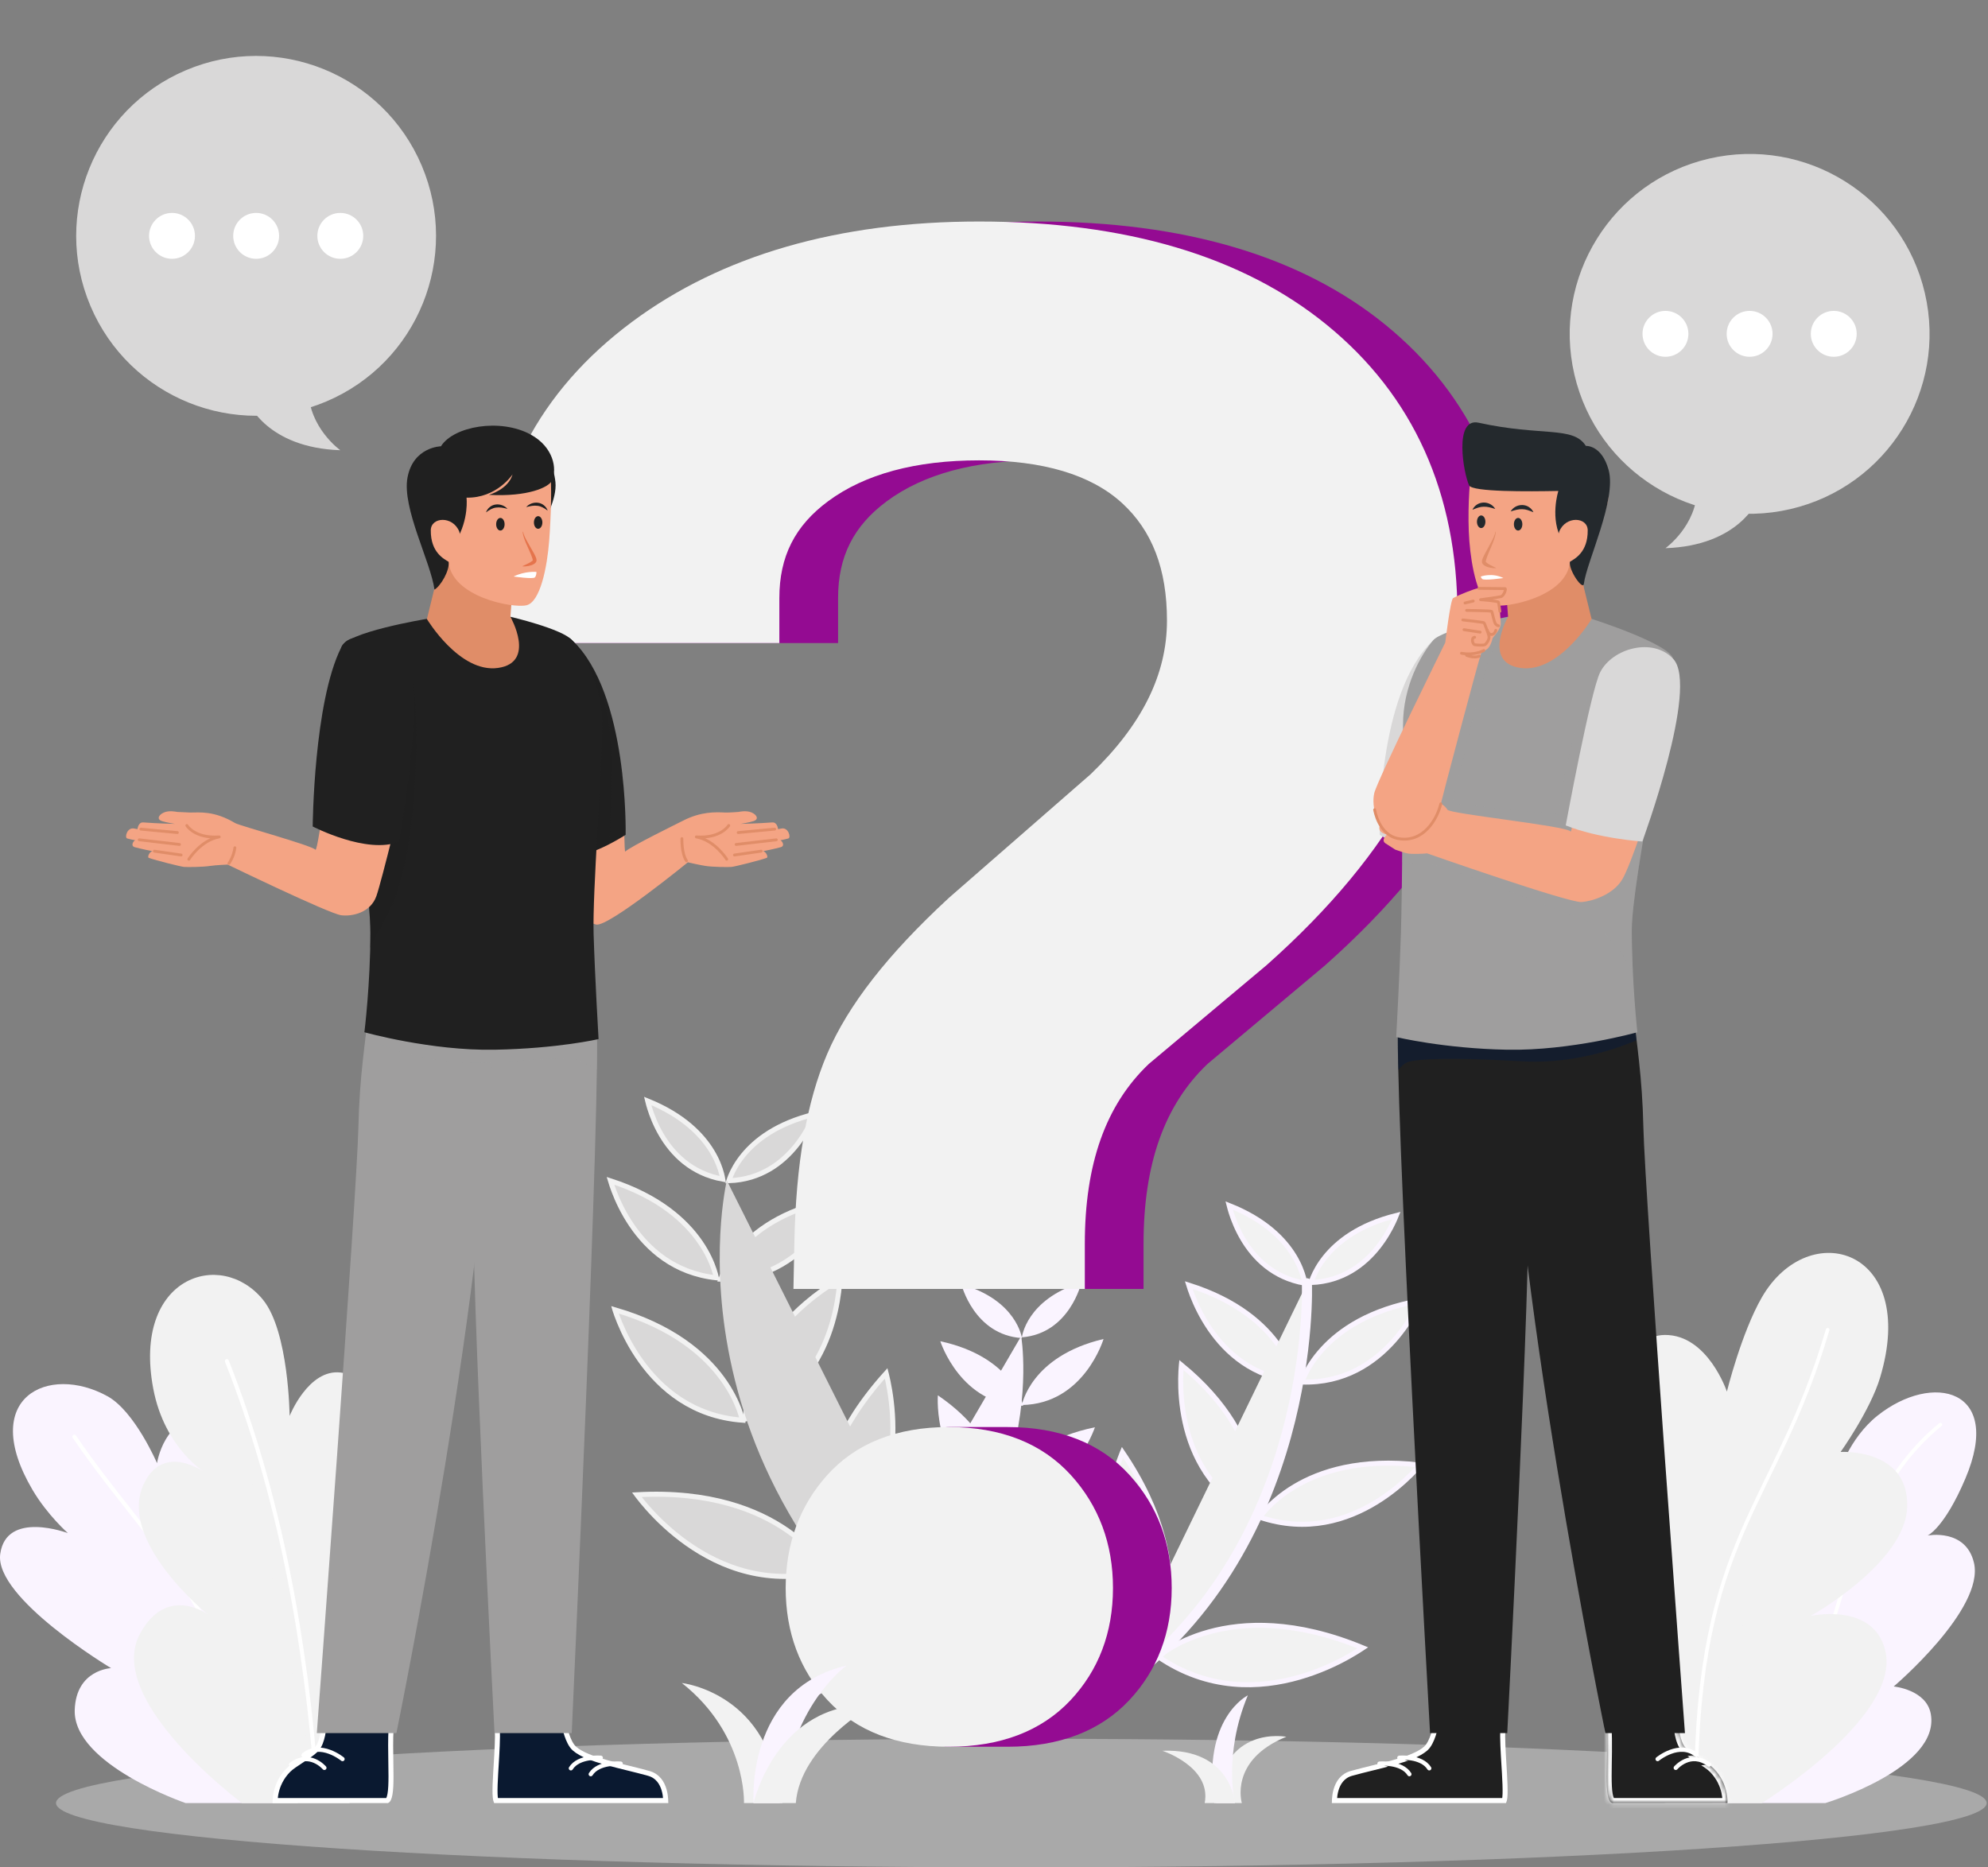 <svg width="396" height="372" viewBox="0 0 396 372" fill="none" xmlns="http://www.w3.org/2000/svg">
    <rect x="0" y="0" width="396" height="372" fill="#808080" stroke="none"/>
    <path opacity="0.36"
        d="M203.446 372C309.642 372 395.731 366.263 395.731 359.186C395.731 352.109 309.642 346.373 203.446 346.373C97.25 346.373 11.161 352.109 11.161 359.186C11.161 366.263 97.25 372 203.446 372Z"
        fill="#F2F2F2" />
    <path
        d="M129.402 220.742C129.229 220.18 129.101 219.697 129.01 219.321C136.187 222.212 139.933 226.202 141.893 229.483C142.913 231.191 143.453 232.717 143.739 233.809C143.854 234.251 143.928 234.622 143.975 234.905C137.667 233.761 133.906 229.785 131.699 226.003C130.558 224.047 129.837 222.15 129.402 220.742Z"
        fill="#D9D8D8" stroke="#F2F2F2" />
    <path
        d="M122.315 237.319C121.988 236.46 121.755 235.742 121.602 235.229C131.339 238.377 136.623 243.299 139.48 247.448C140.953 249.587 141.787 251.529 142.252 252.93C142.478 253.61 142.617 254.162 142.699 254.548C134.261 253.648 128.964 248.74 125.747 243.968C124.097 241.519 123 239.113 122.315 237.319Z"
        fill="#D9D8D8" stroke="#F2F2F2" />
    <path
        d="M122.505 260.994C122.497 260.969 122.489 260.946 122.482 260.922C134.022 264.265 140.384 269.856 143.87 274.625C145.659 277.072 146.696 279.311 147.285 280.932C147.579 281.742 147.762 282.398 147.87 282.848C147.876 282.872 147.881 282.894 147.886 282.917C137.945 282.177 131.57 276.601 127.648 271.121C125.644 268.321 124.286 265.552 123.43 263.483C123.002 262.449 122.7 261.591 122.505 260.994Z"
        fill="#D9D8D8" stroke="#F2F2F2" />
    <path
        d="M127.022 297.994C126.962 297.915 126.905 297.84 126.853 297.769C141.422 296.959 150.945 300.82 156.838 304.893C159.849 306.974 161.92 309.115 163.236 310.732C163.894 311.54 164.363 312.216 164.666 312.688C164.709 312.755 164.749 312.818 164.785 312.877C153.094 316.043 143.563 312.201 136.896 307.493C133.502 305.097 130.858 302.482 129.063 300.464C128.165 299.456 127.481 298.598 127.022 297.994Z"
        fill="#D9D8D8" stroke="#F2F2F2" />
    <path
        d="M158.629 228.186C155.895 231.606 151.596 234.993 145.188 235.207C145.276 234.934 145.403 234.577 145.581 234.156C146.023 233.117 146.779 231.687 148.037 230.145C150.453 227.184 154.74 223.782 162.262 221.966C162.117 222.325 161.92 222.784 161.667 223.314C161.032 224.645 160.043 226.417 158.629 228.186Z"
        fill="#D9D8D8" stroke="#F2F2F2" />
    <path
        d="M161.903 246.824C158.026 251.078 152.071 255.163 143.591 254.825C143.729 254.456 143.947 253.929 144.269 253.29C144.933 251.971 146.04 250.171 147.809 248.269C151.24 244.58 157.184 240.479 167.275 238.783C167.049 239.268 166.715 239.944 166.266 240.746C165.327 242.422 163.892 244.642 161.903 246.824Z"
        fill="#D9D8D8" stroke="#F2F2F2" />
    <path
        d="M164.99 265.94C162.648 272.259 157.964 279.316 148.567 282.645C148.567 282.622 148.566 282.599 148.565 282.575C148.551 282.112 148.555 281.431 148.625 280.572C148.767 278.853 149.179 276.42 150.261 273.588C152.369 268.07 157.036 261.002 167.291 254.741C167.289 254.766 167.288 254.791 167.287 254.816C167.256 255.444 167.191 256.351 167.05 257.461C166.768 259.683 166.186 262.711 164.99 265.94Z"
        fill="#D9D8D8" stroke="#F2F2F2" />
    <path
        d="M164.442 312.585C164.419 312.52 164.395 312.449 164.37 312.373C164.193 311.841 163.961 311.051 163.746 310.032C163.315 307.993 162.95 305.036 163.222 301.386C163.756 294.243 166.734 284.408 176.518 273.581C176.54 273.666 176.563 273.758 176.586 273.855C176.768 274.591 177.005 275.662 177.226 276.994C177.668 279.658 178.042 283.359 177.774 287.504C177.248 295.648 174.25 305.477 164.442 312.585Z"
        fill="#D9D8D8" stroke="#F2F2F2" />
    <path d="M144.781 235.167C144.781 235.167 129.436 299.075 199.677 344.735L144.781 235.167Z" fill="#D9D8D8" />
    <path
        d="M274.55 248.379C271.841 251.819 267.566 255.237 261.16 255.497C261.246 255.223 261.37 254.866 261.546 254.443C261.979 253.401 262.726 251.966 263.973 250.415C266.367 247.436 270.629 244.004 278.138 242.133C277.996 242.494 277.803 242.954 277.553 243.486C276.928 244.821 275.951 246.6 274.55 248.379Z"
        fill="#F2F2F2" stroke="#FAF4FF" />
    <path
        d="M277.563 267.179C273.717 271.46 267.791 275.588 259.309 275.311C259.444 274.941 259.658 274.413 259.976 273.771C260.63 272.447 261.725 270.639 263.48 268.725C266.884 265.011 272.798 260.867 282.877 259.098C282.655 259.585 282.325 260.264 281.882 261.069C280.956 262.752 279.536 264.983 277.563 267.179Z"
        fill="#F2F2F2" stroke="#FAF4FF" />
    <path
        d="M274.151 299.243C268.405 302.764 260.362 305.418 250.917 302.23C250.93 302.211 250.944 302.192 250.958 302.173C251.233 301.801 251.657 301.268 252.243 300.636C253.417 299.372 255.244 297.713 257.844 296.155C262.911 293.12 270.948 290.446 282.879 291.86C282.863 291.878 282.847 291.897 282.83 291.917C282.418 292.391 281.806 293.064 281.009 293.849C279.415 295.422 277.087 297.444 274.151 299.243Z"
        fill="#F2F2F2" stroke="#FAF4FF" />
    <path
        d="M230.677 330C230.731 329.956 230.79 329.91 230.853 329.861C231.294 329.516 231.96 329.032 232.848 328.486C234.624 327.395 237.286 326.058 240.815 325.088C247.722 323.189 257.985 322.689 271.471 328.264C271.398 328.313 271.32 328.366 271.236 328.421C270.604 328.839 269.675 329.423 268.495 330.078C266.134 331.39 262.774 332.986 258.78 334.127C250.933 336.369 240.668 336.849 230.677 330Z"
        fill="#F2F2F2" stroke="#FAF4FF" />
    <path
        d="M245.243 241.568C245.066 241.008 244.935 240.526 244.841 240.15C252.039 242.99 255.814 246.952 257.796 250.219C258.829 251.92 259.38 253.442 259.674 254.532C259.792 254.973 259.869 255.344 259.917 255.627C253.601 254.528 249.812 250.578 247.578 246.813C246.423 244.865 245.688 242.973 245.243 241.568Z"
        fill="#F2F2F2" stroke="#FAF4FF" />
    <path
        d="M237.52 258.09C237.186 257.233 236.949 256.517 236.792 256.006C246.552 259.083 251.87 263.967 254.757 268.095C256.246 270.224 257.094 272.16 257.569 273.557C257.799 274.236 257.942 274.787 258.027 275.172C249.582 274.333 244.25 269.463 240.999 264.714C239.331 262.278 238.217 259.88 237.52 258.09Z"
        fill="#F2F2F2" stroke="#FAF4FF" />
    <path
        d="M235.317 271.99C235.319 271.964 235.322 271.939 235.324 271.915C244.614 279.535 248.258 287.181 249.582 292.937C250.261 295.892 250.332 298.358 250.235 300.08C250.186 300.941 250.095 301.616 250.017 302.072C250.013 302.096 250.009 302.119 250.005 302.141C241.16 297.544 237.498 289.906 236.053 283.324C235.315 279.961 235.158 276.881 235.186 274.642C235.2 273.523 235.261 272.615 235.317 271.99Z"
        fill="#F2F2F2" stroke="#FAF4FF" />
    <path
        d="M223.579 289.295C231.769 301.372 233.358 311.524 232.897 318.673C232.662 322.325 231.891 325.203 231.182 327.163C230.828 328.143 230.489 328.893 230.24 329.396C230.205 329.467 230.171 329.534 230.14 329.595C221.41 321.199 219.801 311.049 220.407 302.911C220.716 298.768 221.599 295.155 222.405 292.577C222.808 291.288 223.191 290.26 223.473 289.556C223.51 289.463 223.545 289.376 223.579 289.295Z"
        fill="#F2F2F2" stroke="#FAF4FF" />
    <path d="M260.327 255.644C260.327 255.644 262.575 309.336 220.534 337.627L260.327 255.644Z" fill="#F2F2F2" />
    <path d="M260.327 255.644C260.327 255.644 262.575 309.336 220.534 337.627" stroke="#FAF4FF" stroke-width="2.011"
        stroke-miterlimit="10" stroke-linecap="round" />
    <path
        d="M59.263 359.188C64.006 348.903 72.451 318.73 59.44 312.419C51.281 308.462 48.885 315.239 48.885 315.239C48.885 315.239 54.781 282.231 40.804 282.16C32.654 282.119 31.28 291.475 31.28 291.475C31.28 291.475 26.852 281.154 21.429 278.154C9.647 271.635 -4.379 278.375 6.491 296.815C9.438 301.815 13.529 305.414 13.529 305.414C13.529 305.414 1.246 300.787 0.045 309.572C-1.156 318.357 22.127 332.309 22.127 332.309C22.127 332.309 15.158 332.574 14.885 340.623C14.515 351.5 36.967 359.187 36.967 359.187H59.263V359.188Z"
        fill="#FAF4FF" />
    <path d="M14.807 286.194C30.079 308.585 42.625 315.239 52.838 356.937" stroke="white" stroke-width="0.794"
        stroke-miterlimit="10" stroke-linecap="round" />
    <path
        d="M69.622 359.188C69.12 343.899 91.687 312.135 78.018 304.433C69.446 299.603 67.027 308.334 67.027 308.334C67.027 308.334 86.335 275.614 67.862 273.421C61.423 272.657 57.69 282.066 57.69 282.066C57.69 282.066 57.534 265.22 52.378 258.909C43.966 248.615 26.362 254.368 30.514 276.562C32.791 288.734 41.154 293.552 41.154 293.552C41.154 293.552 32.696 287.097 28.661 295.573C23.255 306.93 41.379 321.602 41.379 321.602C41.379 321.602 33.269 315.594 27.91 325.42C20.669 338.697 48.203 359.189 48.203 359.189H69.622V359.188Z"
        fill="#F2F2F2" />
    <path d="M45.189 271.13C55.526 297.379 60.914 326.18 63.146 356.607L45.189 271.13Z" fill="#F2F2F2" />
    <path d="M45.189 271.13C55.526 297.379 60.914 326.18 63.146 356.607" stroke="white" stroke-width="0.794"
        stroke-miterlimit="10" stroke-linecap="round" />
    <path
        d="M341.116 359.188C344.476 346.774 328.286 322.315 340.862 316.061C348.748 312.139 352.986 316.15 352.986 316.15C352.986 316.15 343.701 291.498 359.11 289.718C364.48 289.097 366.108 293.883 366.108 293.883C366.108 293.883 368.241 286.582 374 282C384.917 273.316 399.142 276.535 391.487 294.557C387.29 304.44 383.975 305.889 383.975 305.889C383.975 305.889 391.562 304.419 393.199 311.302C395.391 320.524 377.219 335.959 377.219 335.959C377.219 335.959 383.75 336.574 384.61 341.459C386.512 352.26 363.609 359.187 363.609 359.187H341.116V359.188Z"
        fill="#FAF4FF" />
    <path d="M386.511 283.804C365.602 300.78 364.828 335.331 354.236 355.282" stroke="white" stroke-width="0.725"
        stroke-miterlimit="10" stroke-linecap="round" />
    <path
        d="M331.665 359.188C324.095 346.737 307.627 310.206 319.698 302.566C327.268 297.775 331.49 305.98 331.49 305.98C331.49 305.98 316.986 266.018 331.642 265.934C340.188 265.884 343.987 277.211 343.987 277.211C343.987 277.211 346.888 265.489 350.952 258.444C360.306 242.229 382.242 248.705 374.5 274.441C372.538 280.963 366.642 289.239 366.642 289.239C366.642 289.239 380.266 288.421 379.903 300.209C379.561 311.391 360.681 321.908 360.681 321.908C360.681 321.908 373.233 319.111 375.549 328.856C378.677 342.025 350.951 359.19 350.951 359.19H331.665V359.188Z"
        fill="#F2F2F2" />
    <path d="M364.061 264.909C353.514 300.649 338.062 305.98 337.843 356.463L364.061 264.909Z" fill="#F2F2F2" />
    <path d="M364.061 264.909C353.514 300.649 338.062 305.98 337.843 356.463" stroke="white" stroke-width="0.725"
        stroke-miterlimit="10" stroke-linecap="round" />
    <path
        d="M203.555 266.41C203.555 266.41 204.41 258.839 215.413 255.48C215.413 255.48 213.096 265.629 203.555 266.41Z"
        fill="#FAF4FF" />
    <path
        d="M203.552 279.894C203.552 279.894 205.293 270.164 219.821 266.741C219.821 266.741 215.967 279.685 203.552 279.894Z"
        fill="#FAF4FF" />
    <path
        d="M198.75 299.092C198.75 299.092 201.094 287.83 218.104 284.323C218.104 284.323 213.2 299.255 198.75 299.092Z"
        fill="#FAF4FF" />
    <path
        d="M185.776 318.714C185.776 318.714 192.895 306.84 213.619 309.581C213.619 309.581 202.137 324.615 185.776 318.714Z"
        fill="#FAF4FF" />
    <path
        d="M203.561 266.555C203.561 266.555 202.567 259 191.503 255.846C191.503 255.846 194.008 265.951 203.561 266.555Z"
        fill="#FAF4FF" />
    <path
        d="M203.815 280.036C203.815 280.036 201.893 270.341 187.305 267.188C187.305 267.188 191.398 280.059 203.815 280.036Z"
        fill="#FAF4FF" />
    <path
        d="M199.024 299.021C199.024 299.021 201.179 287.722 186.816 277.958C186.816 277.958 185.617 293.629 199.024 299.021Z"
        fill="#FAF4FF" />
    <path
        d="M186.686 318.898C186.686 318.898 193.065 306.611 179.867 290.4C179.867 290.4 173.083 308.058 186.686 318.898Z"
        fill="#FAF4FF" />
    <path d="M203.414 266.167C203.414 266.167 211.133 310.627 161.008 338.84L203.414 266.167Z" fill="#FAF4FF" />
    <path
        d="M200.692 347.967C190.36 347.967 190.863 347.967 188.994 347.967C180.862 347.967 168.201 325.178 168.201 316.344C168.201 307.568 180.813 284.28 188.994 284.28C193.009 284.28 190.297 284.28 200.692 284.28C211.053 284.28 219.239 287.504 225.023 293.86C230.582 299.979 233.398 307.542 233.398 316.344C233.398 325.204 230.547 332.73 224.925 338.713C219.142 344.856 210.991 347.967 200.692 347.967ZM169.749 256.768L169.929 247.619C170.24 231.828 172.381 219.5 176.476 209.931C180.61 200.268 188.517 190.125 200.648 178.923L200.837 178.753L228.941 154.237C239.177 144.398 244.153 134.381 244.153 123.622C244.153 113.388 241.224 105.73 235.198 100.21C229.031 94.568 219.453 91.706 206.734 91.706C194.088 91.706 183.976 94.439 176.678 99.829C170.034 104.734 166.94 110.868 166.94 119.136V128.108H108.949L109.081 119.006C109.409 96.405 119.012 77.932 137.622 64.1C155.452 50.848 178.705 44.128 206.734 44.128C235.908 44.128 259.194 51.043 275.943 64.68C293.243 78.771 302.014 98.225 302.014 122.504C302.014 146.386 289.24 169.843 264.046 192.221L263.853 192.388L240.538 211.942C231.958 220.104 227.788 231.835 227.788 247.796V256.768H169.749Z"
        fill="#940B92" />
    <path
        d="M188.994 347.967C178.662 347.967 170.529 344.836 164.819 338.659C159.301 332.686 156.503 325.178 156.503 316.344C156.503 307.568 159.266 300.024 164.716 293.921C170.431 287.523 178.599 284.279 188.994 284.279C199.355 284.279 207.54 287.503 213.324 293.859C218.883 299.978 221.7 307.541 221.7 316.343C221.7 325.203 218.848 332.729 213.227 338.712C207.444 344.856 199.293 347.967 188.994 347.967ZM158.051 256.768L158.231 247.619C158.543 231.828 160.684 219.5 164.778 209.931C168.913 200.268 176.82 190.125 188.95 178.923L189.139 178.753L217.243 154.237C227.479 144.398 232.455 134.381 232.455 123.622C232.455 113.388 229.526 105.73 223.5 100.21C217.333 94.568 207.755 91.706 195.036 91.706C182.39 91.706 172.278 94.439 164.981 99.829C158.336 104.734 155.243 110.868 155.243 119.136V128.108H97.251L97.383 119.006C97.711 96.405 107.314 77.932 125.925 64.1C143.755 50.848 167.007 44.128 195.037 44.128C224.211 44.128 247.497 51.043 264.246 64.68C281.546 78.771 290.317 98.225 290.317 122.504C290.317 146.386 277.543 169.843 252.349 192.221L252.156 192.388L228.841 211.942C220.261 220.104 216.091 231.835 216.091 247.796V256.768H158.051Z"
        fill="#F2F2F2" />
    <path
        d="M98.834 351.639C98.992 349.068 99.161 346.318 99.071 344.335H112.544C112.552 344.371 112.561 344.409 112.571 344.449C112.648 344.761 112.765 345.19 112.921 345.655C113.077 346.119 113.276 346.628 113.52 347.096C113.761 347.559 114.062 348.013 114.435 348.34C115.116 348.939 116.055 349.443 117.134 349.888C118.218 350.335 119.474 350.733 120.809 351.108C122.145 351.482 123.574 351.836 125.002 352.189L125.023 352.194C126.447 352.546 127.872 352.898 129.222 353.275C131.034 353.78 131.883 355.189 132.282 356.558C132.481 357.241 132.562 357.894 132.592 358.38C132.599 358.493 132.603 358.596 132.606 358.688H98.778C98.765 358.651 98.749 358.6 98.733 358.534C98.67 358.266 98.63 357.861 98.613 357.327C98.581 356.266 98.646 354.814 98.739 353.201C98.769 352.693 98.801 352.17 98.834 351.639Z"
        fill="#0A1930" stroke="white" />
    <path d="M123.631 351.333C123.631 351.333 119.245 350.936 117.673 353.432" stroke="white" stroke-width="0.848"
        stroke-miterlimit="10" stroke-linecap="round" stroke-linejoin="round" />
    <path d="M119.673 350.162C119.673 350.162 115.287 349.765 113.715 352.262" stroke="white" stroke-width="0.848"
        stroke-miterlimit="10" stroke-linecap="round" stroke-linejoin="round" />
    <path
        d="M57.407 352.653L57.407 352.653C57.987 352.061 58.984 351.408 60.069 350.701L60.091 350.686C61.133 350.006 62.251 349.277 62.964 348.561C63.335 348.189 63.607 347.695 63.809 347.196C64.013 346.693 64.159 346.154 64.262 345.666C64.366 345.177 64.43 344.729 64.469 344.404C64.471 344.381 64.474 344.357 64.477 344.335H77.894C77.776 346.558 77.816 348.911 77.853 351.055C77.869 352.029 77.885 352.961 77.885 353.817C77.885 355.281 77.839 356.515 77.683 357.409C77.605 357.858 77.505 358.188 77.389 358.411C77.301 358.58 77.222 358.654 77.163 358.688H54.809C54.81 358.652 54.811 358.613 54.813 358.573C54.829 358.197 54.88 357.66 55.023 357.028C55.309 355.766 55.956 354.136 57.407 352.653Z"
        fill="#0A1930" stroke="white" />
    <path d="M64.615 352.175C64.615 352.175 61.679 348.721 57.987 351.512" stroke="white" stroke-width="0.848"
        stroke-miterlimit="10" stroke-linecap="round" stroke-linejoin="round" />
    <path d="M68.226 350.422C68.226 350.422 63.828 346.805 60.465 349.632" stroke="white" stroke-width="0.848"
        stroke-miterlimit="10" stroke-linecap="round" stroke-linejoin="round" />
    <path
        d="M123.592 157.149C124.589 163.338 124.264 169.95 124.577 169.623C125.401 168.735 135.232 163.909 136.02 163.504C139.61 161.658 142.472 161.766 144.467 161.864C145.126 161.897 147.105 161.744 147.105 161.744C147.105 161.744 148.66 161.368 149.745 161.865C150.842 162.362 151.152 163.223 150.137 163.561C149.229 163.864 147.529 164.125 147.529 164.125C147.529 164.125 151.046 164.053 153.82 163.833C154.863 163.751 154.982 165.167 154.982 165.167C154.982 165.167 155.422 165.102 155.643 165.053C157.055 164.742 157.602 166.861 157.038 167.023C156.092 167.296 155.443 167.38 155.443 167.38C155.799 167.52 156.422 168.503 155.531 168.765C154.561 169.051 151.961 169.575 151.961 169.575C152.577 169.575 153.089 170.762 152.73 170.893C151.297 171.414 146.428 172.626 145.729 172.696C145.108 172.758 141.927 172.722 140.517 172.5C139.394 172.33 137.016 171.782 137.016 171.782C137.016 171.782 121.106 184.766 118.741 184.178C116.991 183.734 113.62 181.644 113.072 178.522C112.51 175.387 108.737 156.769 108.737 156.769C110.213 147.378 122.082 147.784 123.592 157.149Z"
        fill="#F4A484" />
    <path d="M135.832 167.06C135.832 167.06 135.753 170.094 136.747 171.473" stroke="#E08D68" stroke-width="0.565"
        stroke-miterlimit="10" stroke-linecap="round" stroke-linejoin="round" />
    <path
        d="M145.159 164.448C145.159 164.448 143.588 167.066 138.703 166.719C142.412 167.395 144.757 171.173 144.757 171.173"
        stroke="#E08D68" stroke-width="0.565" stroke-miterlimit="10" stroke-linecap="round" stroke-linejoin="round" />
    <path d="M151.623 169.56L146.296 170.325" stroke="#E08D68" stroke-width="0.565" stroke-miterlimit="10"
        stroke-linecap="round" stroke-linejoin="round" />
    <path d="M154.641 167.296L146.624 168.225" stroke="#E08D68" stroke-width="0.565" stroke-miterlimit="10"
        stroke-linecap="round" stroke-linejoin="round" />
    <path d="M154.315 165.17L147.039 165.854" stroke="#E08D68" stroke-width="0.565" stroke-miterlimit="10"
        stroke-linecap="round" stroke-linejoin="round" />
    <path
        d="M108.806 91.066C108.806 91.066 110.281 92.606 110.639 96.022C110.997 99.437 108.334 103.973 108.334 103.973L108.806 91.066Z"
        fill="#202020" />
    <path
        d="M118.8 203.192C119.915 213.779 113.885 345.254 113.885 345.254H98.505C98.505 345.254 93.683 251.727 94.332 238.079C94.981 224.433 92.03 211.488 92.899 203.191C93.767 194.896 116.918 185.332 118.8 203.192Z"
        fill="#9F9E9E" />
    <path
        d="M98.223 203.583C98.238 251.118 78.96 345.254 78.96 345.254H63.108C63.108 345.254 71.098 238.16 71.394 224.463C71.608 214.63 72.718 207.788 73.687 199.461C75.325 185.402 98.218 185.685 98.223 203.583Z"
        fill="#9F9E9E" />
    <path opacity="0.36"
        d="M118.897 213.117C118.197 212.728 117.398 212.273 116.587 211.773C114.3 210.385 113.623 210.696 98.068 211.662C97.868 211.673 97.669 211.684 97.457 211.695C95.925 211.784 94.415 211.795 92.95 211.739C83.135 211.34 75.13 207.909 72.798 206.81C73.087 204.412 73.397 202.003 73.686 199.46C75.107 187.336 92.338 185.871 97.035 197.195C103.997 191.832 117.386 189.778 118.796 203.19C118.941 204.59 118.963 208.087 118.897 213.117Z"
        fill="#9F9E9E" />
    <path
        d="M113.975 127.549C125.254 138.134 124.624 166.299 124.624 166.299C124.624 166.299 114.237 173.203 108.059 170.509C108.059 170.509 103.386 141.625 105.853 132.719C107.36 127.278 111.878 125.58 113.975 127.549Z"
        fill="#202020" />
    <path opacity="0.36"
        d="M121.802 154.315C121.651 159.716 121.692 164.798 121.383 168.152C117.819 169.973 112.056 172.248 108.059 170.505C108.059 170.505 103.385 141.628 105.85 132.723C106.516 130.347 107.749 128.681 109.103 127.737L113.977 127.549C113.977 127.549 113.988 127.56 114 127.571C114.544 128.149 122.357 134.539 121.802 154.315Z"
        fill="#202020" />
    <path
        d="M85.039 123.28C85.039 123.28 68.497 125.998 67.991 129.016C67.485 132.034 73.781 175.54 73.781 185.753C73.781 195.965 72.588 205.632 72.588 205.632C72.588 205.632 85.841 209.346 98.498 209.114C111.154 208.882 119.23 206.995 119.23 206.995C119.23 206.995 118.496 194.434 118.244 186.078C117.991 177.722 119.966 153.348 119.985 144.418C120.003 136.652 116.354 130.309 113.974 127.548C112.009 125.268 101.673 122.868 101.673 122.868L85.039 123.28Z"
        fill="#202020" />
    <path opacity="0.36"
        d="M77.15 182.373C75.729 184.938 74.608 187.081 73.731 188.858C73.764 187.836 73.775 186.793 73.775 185.749C73.775 178.965 70.988 157.47 69.279 142.938L82.069 135.521C83.645 140.484 83.645 170.638 77.15 182.373Z"
        fill="#202020" />
    <path
        d="M86.546 117.181L85.039 123.317C85.039 123.317 91.534 134.141 99.201 133.059C106.868 131.976 101.673 122.867 101.673 122.867L101.979 118.804L87.835 110.421L86.546 117.181Z"
        fill="#E08D68" />
    <path
        d="M109.555 93.994C109.954 96.03 109.785 102.672 109.387 107.801C109.001 112.762 107.666 119.952 104.848 120.58C102.031 121.21 89.929 118.872 89.364 111.913C87.302 110.285 79.467 100.692 82.226 95.944C87.131 87.503 108.27 87.449 109.555 93.994Z"
        fill="#F4A484" />
    <path
        d="M99.672 105.69C100.137 105.69 100.514 105.127 100.514 104.433C100.514 103.738 100.137 103.175 99.672 103.175C99.207 103.175 98.831 103.738 98.831 104.433C98.831 105.127 99.207 105.69 99.672 105.69Z"
        fill="#202020" />
    <path
        d="M108.038 104.082C108.038 104.776 107.661 105.339 107.196 105.339C106.732 105.339 106.354 104.776 106.354 104.082C106.354 103.387 106.732 102.824 107.196 102.824C107.661 102.824 108.038 103.387 108.038 104.082Z"
        fill="#202020" />
    <path
        d="M101.087 101.37C100.281 101.157 99.535 101.009 98.824 101.113C98.107 101.191 97.48 101.58 96.799 102.075C96.956 101.691 97.18 101.307 97.53 101.037C97.859 100.742 98.296 100.564 98.74 100.501C99.637 100.387 100.532 100.737 101.087 101.37Z"
        fill="#202020" />
    <path
        d="M104.817 101.019C105.372 100.386 106.267 100.037 107.164 100.152C107.607 100.214 108.044 100.392 108.374 100.687C108.724 100.956 108.949 101.341 109.105 101.725C108.425 101.23 107.798 100.841 107.081 100.764C106.369 100.657 105.624 100.805 104.817 101.019Z"
        fill="#202020" />
    <path
        d="M104.202 105.93C104.32 106.655 104.715 107.306 105.064 107.954L106.172 109.903C106.358 110.233 106.549 110.559 106.706 110.931C106.776 111.122 106.865 111.305 106.872 111.588C106.867 111.671 106.87 111.745 106.824 111.865C106.78 111.977 106.741 112.004 106.696 112.075C106.607 112.182 106.51 112.267 106.414 112.325C106.031 112.57 105.656 112.669 105.271 112.746C104.89 112.82 104.509 112.859 104.12 112.841L104.106 112.771C104.775 112.433 105.51 112.151 105.995 111.761C106.109 111.66 106.164 111.572 106.13 111.605C106.116 111.514 106.083 111.338 106.028 111.179C105.924 110.849 105.787 110.503 105.645 110.164L104.735 108.113C104.468 107.415 104.154 106.705 104.129 105.933L104.202 105.93Z"
        fill="#E5744C" />
    <path
        d="M106.852 113.93C106.852 113.93 104.569 113.719 102.312 114.846C102.312 114.846 106.191 115.41 106.544 115.022C106.898 114.635 106.852 113.93 106.852 113.93Z"
        fill="white" />
    <path
        d="M109.931 95.757C109.315 97.078 105.109 99.003 97.387 98.578C97.387 98.578 101.251 97.52 102.099 94.495C102.099 94.495 98.987 99.258 92.928 99.136C92.928 99.136 93.461 103.391 90.846 107.761C90.846 107.761 89.106 110.062 89.364 111.912C89.606 113.65 87.766 116.758 86.546 117.463C85.811 111.96 80.048 101.201 81.17 95.14C82.305 89.011 87.834 88.903 87.834 88.903C90.351 84.901 99.648 83.26 105.711 86.567C110.199 89.016 111.053 93.354 109.931 95.757Z"
        fill="#202020" />
    <path
        d="M91.478 105.879C90.187 102.701 85.834 102.963 85.811 105.64C85.772 110.037 88.424 111.339 89.364 111.913C90.304 112.487 92.257 107.796 91.478 105.879Z"
        fill="#F4A484" />
    <path
        d="M64.974 157.319C63.977 163.507 63.139 169.593 62.826 169.267C62.003 168.379 47.728 164.497 46.84 163.965C42.667 161.47 39.748 161.865 37.906 161.865L35.268 161.744C35.268 161.744 33.712 161.369 32.628 161.866C31.531 162.362 31.221 163.223 32.236 163.561C33.144 163.864 34.844 164.125 34.844 164.125C34.844 164.125 31.326 164.053 28.553 163.833C27.51 163.751 27.391 165.167 27.391 165.167C27.391 165.167 26.951 165.103 26.73 165.053C25.317 164.742 24.771 166.861 25.335 167.023C26.28 167.296 26.93 167.381 26.93 167.381C26.574 167.52 25.951 168.503 26.842 168.766C27.812 169.052 30.412 169.575 30.412 169.575C29.796 169.575 29.284 170.763 29.643 170.893C31.076 171.414 35.945 172.626 36.644 172.696C37.265 172.758 40.446 172.723 41.856 172.501C42.979 172.331 45.345 172.232 45.345 172.232C45.345 172.232 65.545 182.021 67.962 182.326C70.151 182.602 73.795 181.829 74.969 178.522C76.034 175.521 80.464 157.241 80.464 157.241C78.987 147.849 66.483 147.952 64.974 157.319Z"
        fill="#F4A484" />
    <path d="M45.602 172C45.602 172 46.551 170.693 46.789 168.873" stroke="#E08D68" stroke-width="0.565"
        stroke-miterlimit="10" stroke-linecap="round" stroke-linejoin="round" />
    <path
        d="M37.214 164.448C37.214 164.448 38.785 167.066 43.67 166.719C39.961 167.395 37.616 171.173 37.616 171.173"
        stroke="#E08D68" stroke-width="0.565" stroke-miterlimit="10" stroke-linecap="round" stroke-linejoin="round" />
    <path d="M30.749 169.56L36.076 170.325" stroke="#E08D68" stroke-width="0.565" stroke-miterlimit="10"
        stroke-linecap="round" stroke-linejoin="round" />
    <path d="M27.73 167.296L35.748 168.226" stroke="#E08D68" stroke-width="0.565" stroke-miterlimit="10"
        stroke-linecap="round" stroke-linejoin="round" />
    <path d="M28.057 165.171L35.333 165.855" stroke="#E08D68" stroke-width="0.565" stroke-miterlimit="10"
        stroke-linecap="round" stroke-linejoin="round" />
    <path
        d="M67.962 128.99C62.477 139.93 62.287 164.642 62.287 164.642C62.287 164.642 73.102 170.27 79.532 167.66C79.532 167.66 83.704 144.14 82.071 135.517C81.074 130.25 70.632 123.666 67.962 128.99Z"
        fill="#202020" />
    <path
        d="M285.846 344.448C285.855 344.408 285.865 344.37 285.873 344.334H299.346C299.256 346.318 299.425 349.068 299.583 351.638C299.616 352.169 299.648 352.693 299.678 353.2C299.771 354.814 299.836 356.266 299.804 357.327C299.787 357.861 299.747 358.266 299.684 358.533C299.668 358.6 299.652 358.65 299.639 358.687H265.811C265.814 358.596 265.818 358.492 265.825 358.379C265.855 357.894 265.936 357.24 266.135 356.557C266.534 355.189 267.383 353.779 269.195 353.274C270.545 352.898 271.97 352.546 273.394 352.193L273.415 352.188C274.843 351.835 276.271 351.482 277.608 351.107C278.943 350.733 280.199 350.334 281.283 349.887C282.362 349.443 283.301 348.938 283.982 348.34C284.355 348.013 284.656 347.559 284.897 347.096C285.141 346.628 285.34 346.119 285.496 345.655C285.652 345.19 285.768 344.761 285.846 344.448Z"
        fill="#202020" stroke="white" />
    <path d="M274.785 351.333C274.785 351.333 279.171 350.935 280.743 353.432L274.785 351.333Z" fill="#202020" />
    <path d="M274.785 351.333C274.785 351.333 279.171 350.935 280.743 353.432" stroke="white" stroke-width="0.848"
        stroke-miterlimit="10" stroke-linecap="round" stroke-linejoin="round" />
    <path d="M278.743 350.162C278.743 350.162 283.129 349.764 284.701 352.261L278.743 350.162Z" fill="#202020" />
    <path d="M278.743 350.162C278.743 350.162 283.129 349.764 284.701 352.261" stroke="white" stroke-width="0.848"
        stroke-miterlimit="10" stroke-linecap="round" stroke-linejoin="round" />
    <mask id="path-84-inside-1_3932_9403" fill="white">
        <path
            d="M319.992 343.834C320.433 350.547 319.268 358.624 321.159 359.187H344.1C344.1 359.187 344.426 355.429 341.366 352.303C340.113 351.022 337.151 349.558 335.806 348.208C334.585 346.983 334.397 343.834 334.397 343.834H319.992Z" />
    </mask>
    <path
        d="M319.992 343.834C320.433 350.547 319.268 358.624 321.159 359.187H344.1C344.1 359.187 344.426 355.429 341.366 352.303C340.113 351.022 337.151 349.558 335.806 348.208C334.585 346.983 334.397 343.834 334.397 343.834H319.992Z"
        fill="#202020" />
    <path
        d="M319.992 343.834V342.834H318.924L318.994 343.9L319.992 343.834ZM321.159 359.187L320.873 360.146L321.013 360.187H321.159V359.187ZM344.1 359.187V360.187H345.017L345.096 359.274L344.1 359.187ZM341.366 352.303L340.652 353.003L340.652 353.003L341.366 352.303ZM335.806 348.208L336.515 347.502L336.515 347.502L335.806 348.208ZM334.397 343.834L335.395 343.775L335.339 342.834H334.397V343.834ZM318.994 343.9C319.212 347.215 319.031 350.814 319.031 353.817C319.032 355.283 319.076 356.631 319.255 357.666C319.345 358.181 319.478 358.684 319.697 359.103C319.917 359.525 320.282 359.969 320.873 360.146L321.444 358.229C321.563 358.264 321.551 358.333 321.471 358.179C321.389 358.023 321.3 357.75 321.226 357.323C321.078 356.475 321.032 355.279 321.031 353.816C321.031 350.961 321.213 347.166 320.99 343.769L318.994 343.9ZM321.159 360.187H344.1V358.187H321.159V360.187ZM344.1 359.187C345.096 359.274 345.096 359.273 345.097 359.273C345.097 359.273 345.097 359.272 345.097 359.272C345.097 359.271 345.097 359.27 345.097 359.27C345.097 359.268 345.097 359.266 345.097 359.264C345.098 359.26 345.098 359.255 345.098 359.249C345.099 359.237 345.1 359.221 345.101 359.202C345.104 359.164 345.106 359.112 345.108 359.047C345.111 358.917 345.112 358.734 345.102 358.508C345.083 358.058 345.022 357.43 344.856 356.697C344.524 355.23 343.769 353.328 342.081 351.604L340.652 353.003C342.024 354.404 342.635 355.944 342.905 357.138C343.041 357.736 343.089 358.243 343.104 358.594C343.112 358.77 343.111 358.905 343.109 358.993C343.107 359.036 343.106 359.068 343.105 359.086C343.104 359.096 343.104 359.102 343.104 359.104C343.104 359.105 343.104 359.106 343.104 359.105C343.104 359.105 343.104 359.104 343.104 359.104C343.104 359.103 343.104 359.103 343.104 359.102C343.104 359.102 343.104 359.102 343.104 359.102C343.104 359.101 343.104 359.101 344.1 359.187ZM342.081 351.604C341.359 350.866 340.193 350.113 339.167 349.444C338.069 348.727 337.096 348.086 336.515 347.502L335.098 348.914C335.861 349.68 337.042 350.445 338.074 351.119C339.178 351.839 340.12 352.459 340.652 353.003L342.081 351.604ZM336.515 347.502C336.341 347.328 336.162 347.037 335.998 346.632C335.837 346.237 335.714 345.789 335.622 345.354C335.53 344.922 335.473 344.522 335.438 344.229C335.421 344.084 335.41 343.967 335.404 343.887C335.4 343.848 335.398 343.818 335.396 343.798C335.396 343.789 335.395 343.782 335.395 343.778C335.395 343.776 335.395 343.775 335.395 343.774C335.395 343.774 335.395 343.774 335.395 343.774C335.395 343.774 335.395 343.774 335.395 343.774C335.395 343.774 335.395 343.774 335.395 343.774C335.395 343.775 335.395 343.775 334.397 343.834C333.398 343.894 333.398 343.894 333.398 343.895C333.398 343.895 333.398 343.895 333.398 343.895C333.399 343.895 333.399 343.896 333.399 343.896C333.399 343.897 333.399 343.898 333.399 343.899C333.399 343.902 333.399 343.905 333.399 343.909C333.4 343.917 333.401 343.928 333.402 343.942C333.404 343.969 333.407 344.008 333.411 344.057C333.419 344.155 333.432 344.293 333.452 344.462C333.491 344.798 333.557 345.261 333.665 345.77C333.773 346.275 333.926 346.844 334.144 347.383C334.359 347.913 334.661 348.475 335.098 348.914L336.515 347.502ZM334.397 342.834H319.992V344.834H334.397V342.834Z"
        fill="white" mask="url(#path-84-inside-1_3932_9403)" />
    <path d="M333.801 352.174C333.801 352.174 336.737 348.721 340.429 351.511L333.801 352.174Z" fill="#202020" />
    <path d="M333.801 352.174C333.801 352.174 336.737 348.721 340.429 351.511" stroke="white" stroke-width="0.848"
        stroke-miterlimit="10" stroke-linecap="round" stroke-linejoin="round" />
    <path d="M330.19 350.422C330.19 350.422 334.588 346.805 337.952 349.631L330.19 350.422Z" fill="#202020" />
    <path d="M330.19 350.422C330.19 350.422 334.588 346.805 337.952 349.631" stroke="white" stroke-width="0.848"
        stroke-miterlimit="10" stroke-linecap="round" stroke-linejoin="round" />
    <path
        d="M278.549 202.787C277.434 213.374 284.859 345.254 284.859 345.254H300.239C300.239 345.254 305.061 251.727 304.412 238.079C303.762 224.433 306.713 211.487 305.845 203.191C304.977 194.896 280.431 184.927 278.549 202.787Z"
        fill="#202020" />
    <path
        d="M300.521 203.582C300.506 251.117 319.783 345.253 319.783 345.253H335.635C335.635 345.253 327.646 238.159 327.349 224.463C327.136 214.629 326.026 207.787 325.056 199.46C323.419 185.401 300.525 185.685 300.521 203.582Z"
        fill="#202020" />
    <path opacity="0.36"
        d="M326.005 207.21C323.34 208.387 315.435 211.463 305.809 211.496C304.921 211.496 304.01 211.473 303.1 211.418C302.267 211.374 301.456 211.318 300.669 211.285C289.055 210.674 282.66 210.941 280.65 211.496C279.863 211.707 279.13 212.373 278.53 213.139C278.408 207.888 278.396 204.224 278.551 202.792C279.973 189.269 294.384 191.7 301.678 197.263C302.833 194.432 304.765 192.4 307.041 191.123L318.011 190.324C321.631 191.7 324.517 194.798 325.061 199.461C325.372 202.148 325.705 204.679 326.005 207.21Z"
        fill="#021946" />
    <path
        d="M285.487 127.549C274.208 138.134 274.838 166.299 274.838 166.299C274.838 166.299 285.225 173.203 291.403 170.509C291.403 170.509 296.075 141.625 293.609 132.719C292.102 127.278 287.584 125.58 285.487 127.549Z"
        fill="#D9D8D8" />
    <path
        d="M317.037 123.28C317.037 123.28 332.785 128.286 333.29 131.303C333.796 134.321 325.043 175.048 325.043 185.261C325.043 195.473 326.157 205.632 326.157 205.632C326.157 205.632 312.903 209.346 300.247 209.114C287.59 208.882 278.119 206.59 278.119 206.59C278.119 206.59 278.807 194.096 279.061 185.74C279.313 177.384 279.497 153.348 279.476 144.419C279.459 136.653 283.108 130.31 285.487 127.549C287.453 125.269 300.402 122.869 300.402 122.869L317.037 123.28Z"
        fill="#9F9E9E" />
    <path opacity="0.36"
        d="M325.04 185.261C325.04 188.103 325.128 190.934 325.251 193.543C322.731 188.58 317.99 184.017 315.581 183.251C312.517 182.273 286.615 171.693 284.582 172.115C283.494 172.337 281.196 172.037 279.297 171.704C279.342 168.718 279.364 165.576 279.398 162.489L292.943 124.541C296.695 123.552 300.404 122.864 300.404 122.864C299.294 123.752 297.75 128.804 296.618 131.313C295.474 133.822 289.257 160.124 289.257 160.124L310.419 162.222C313.061 142.037 318.757 133.899 318.757 133.899L331.347 144.524C328.903 158.237 325.04 178.477 325.04 185.261Z"
        fill="#9F9E9E" />
    <path
        d="M315.53 117.181L317.037 123.317C317.037 123.317 310.541 134.141 302.874 133.059C295.207 131.976 300.402 122.867 300.402 122.867L300.096 118.804L314.24 110.421L315.53 117.181Z"
        fill="#E08D68" />
    <path
        d="M293.074 94.07C292.674 96.105 292.289 102.673 292.688 107.801C293.074 112.761 294.407 119.939 297.225 120.569C300.042 121.199 312.146 118.871 312.711 111.914C314.773 110.286 322.607 100.692 319.849 95.945C314.944 87.502 294.358 87.524 293.074 94.07Z"
        fill="#F4A484" />
    <path
        d="M302.402 105.69C302.867 105.69 303.244 105.127 303.244 104.433C303.244 103.738 302.867 103.175 302.402 103.175C301.937 103.175 301.561 103.738 301.561 104.433C301.561 105.127 301.937 105.69 302.402 105.69Z"
        fill="#24292D" />
    <path
        d="M295.044 105.195C295.509 105.195 295.886 104.632 295.886 103.938C295.886 103.243 295.509 102.68 295.044 102.68C294.579 102.68 294.202 103.243 294.202 103.938C294.202 104.632 294.579 105.195 295.044 105.195Z"
        fill="#24292D" />
    <path
        d="M300.919 101.882C301.358 101.093 302.27 100.59 303.235 100.605C303.712 100.623 304.196 100.752 304.578 101.026C304.973 101.274 305.266 101.64 305.456 102.045C305.025 101.889 304.666 101.712 304.295 101.612C303.932 101.495 303.575 101.441 303.218 101.437C302.497 101.409 301.769 101.614 300.919 101.882Z"
        fill="#24292D" />
    <path
        d="M297.841 101.387C296.991 101.119 296.263 100.913 295.542 100.942C295.184 100.946 294.828 101 294.464 101.117C294.093 101.218 293.734 101.395 293.303 101.55C293.493 101.145 293.787 100.779 294.181 100.531C294.563 100.257 295.047 100.128 295.524 100.11C296.489 100.095 297.402 100.598 297.841 101.387Z"
        fill="#24292D" />
    <path
        d="M297.946 105.931C297.924 106.727 297.617 107.466 297.353 108.193L296.453 110.328C296.311 110.683 296.175 111.041 296.07 111.387C296.013 111.554 295.975 111.737 295.957 111.854C295.952 111.886 295.954 111.902 295.952 111.91C295.952 111.91 295.931 111.872 295.953 111.905C295.962 111.937 296.013 111.983 296.057 112.033C296.518 112.451 297.286 112.753 297.967 113.114L297.953 113.187C297.551 113.202 297.157 113.156 296.763 113.072C296.367 112.986 295.979 112.869 295.587 112.589C295.488 112.512 295.394 112.424 295.31 112.288C295.272 112.245 295.218 112.117 295.204 112.019C295.192 111.93 295.191 111.849 295.198 111.786C295.22 111.519 295.307 111.332 295.379 111.137C295.539 110.758 295.728 110.416 295.913 110.073L297.016 108.037C297.365 107.359 297.756 106.679 297.872 105.928L297.946 105.931Z"
        fill="#E08D68" />
    <path
        d="M294.995 114.842C294.995 114.842 297.212 114.024 299.469 115.153C299.469 115.153 295.59 115.717 295.237 115.33C294.885 114.941 294.995 114.842 294.995 114.842Z"
        fill="white" />
    <path
        d="M292.64 96.694C293.256 98.014 304.358 97.924 310.417 97.802C310.417 97.802 308.612 103.392 311.227 107.762C311.227 107.762 312.968 110.063 312.71 111.912C312.468 113.651 315.329 117.696 315.5 116.297C316.03 111.945 322.063 99.564 320.431 93.621C319.048 88.592 315.89 88.826 315.89 88.826C313.373 84.824 307.115 86.981 294.54 84.211C289.547 83.111 291.519 94.29 292.64 96.694Z"
        fill="#24292D" />
    <path
        d="M310.597 105.879C311.888 102.701 316.241 102.963 316.264 105.64C316.303 110.037 313.651 111.339 312.711 111.913C311.771 112.487 309.818 107.796 310.597 105.879Z"
        fill="#F4A484" />
    <path
        d="M277.924 169.253C279.823 169.918 280.366 170.073 281.136 170.094C283.026 170.143 284.272 170 284.272 170C284.272 170 312.364 179.85 315.031 179.695C317.008 179.57 321.311 178.302 323.165 175.153C324.936 172.142 328.866 160.086 330.319 154.734C333.052 144.672 319.603 143.078 316.079 152.868C313.751 159.337 313.124 166.06 312.852 165.645C312.145 164.521 288.793 162.148 288.318 161.301C287.382 159.633 284.029 158.878 283.075 158.837C282.029 158.792 281.576 158.602 281.146 158.508C279.857 158.225 278.74 159.479 279.989 160.038C280.947 160.467 282.686 161.174 282.686 161.174C282.686 161.174 276.675 159.031 275.52 158.595C274.364 158.16 273.04 159.856 274.624 160.758C276.207 161.66 276.525 161.796 276.525 161.796C276.525 161.796 275.431 161.054 274.374 161.317C273.666 161.494 274.08 163.486 274.863 163.719C274.953 163.746 275.276 163.84 275.276 163.84C275.276 163.84 273.753 165.378 275.892 166.151C276.066 166.214 276.255 166.28 276.255 166.28C276.255 166.28 274.999 167.352 275.985 168.007C276.972 168.66 277.924 169.253 277.924 169.253Z"
        fill="#F4A484" />
    <path
        d="M297.31 127.166C296.614 130.034 295.405 129.333 295.032 130.17C294.636 131.058 287.126 159.433 286.85 160.732C285.96 164.922 280.659 168.211 277.606 166.825C274.279 165.313 273.127 160.653 273.742 158.011C274.347 155.409 287.888 128.003 287.888 128.003C287.888 128.003 288.914 119.463 289.45 119.159C290.945 118.313 293.733 117.329 294.082 117.259C295.09 117.053 299.839 117.289 299.809 117.26C299.78 117.23 299.74 118.358 298.968 118.857C298.646 119.065 294.917 119.466 294.917 119.466C294.917 119.466 298.341 119.647 298.498 119.983C298.654 120.319 299.056 124.197 298.904 124.627C298.395 126.083 297.387 126.879 297.31 127.166Z"
        fill="#F4A484" />
    <path d="M291.821 120.12L293.46 119.732" stroke="#E08D68" stroke-width="0.565" stroke-miterlimit="10"
        stroke-linecap="round" stroke-linejoin="round" />
    <path
        d="M292.143 121.595C292.143 121.595 296.974 121.658 297.12 121.778C297.265 121.899 297.603 124.041 297.959 124.367C298.316 124.693 298.499 124.658 298.499 124.658"
        stroke="#E08D68" stroke-width="0.565" stroke-miterlimit="10" stroke-linecap="round" stroke-linejoin="round" />
    <path
        d="M291.384 123.496C291.384 123.496 295.331 123.931 295.572 124.04C295.813 124.149 296.249 126.364 297.01 126.4C297.772 126.436 297.959 125.565 297.959 125.565"
        stroke="#E08D68" stroke-width="0.565" stroke-miterlimit="10" stroke-linecap="round" stroke-linejoin="round" />
    <path d="M291.619 125.439L294.833 125.928" stroke="#E08D68" stroke-width="0.565" stroke-miterlimit="10"
        stroke-linecap="round" stroke-linejoin="round" />
    <path
        d="M293.744 126.944C292.982 127.017 293.346 128.359 293.744 128.432C294.143 128.505 295.486 128.578 295.777 128.432C296.068 128.287 296.605 127.512 296.615 126.911C296.62 126.632 296.178 125.439 296.178 125.439"
        stroke="#E08D68" stroke-width="0.565" stroke-miterlimit="10" stroke-linecap="round" stroke-linejoin="round" />
    <path d="M295.566 129.583C295.566 129.583 293.795 130.616 291.119 130.135" stroke="#E08D68" stroke-width="0.565"
        stroke-miterlimit="10" stroke-linecap="round" stroke-linejoin="round" />
    <path d="M294.673 130.689C294.673 130.689 293.888 131.195 292.143 130.558" stroke="#E08D68" stroke-width="0.565"
        stroke-miterlimit="10" stroke-linecap="round" stroke-linejoin="round" />
    <path
        d="M294.579 117.204C294.579 117.204 299.586 117.26 299.81 117.259C300.034 117.259 299.605 118.697 298.969 118.856C298.334 119.015 294.918 119.465 294.918 119.465C294.918 119.465 298.43 119.704 298.499 119.982C298.567 120.26 298.768 121.777 298.768 121.777"
        stroke="#E08D68" stroke-width="0.565" stroke-miterlimit="10" stroke-linecap="round" stroke-linejoin="round" />
    <path
        d="M333.319 131.277C338.482 136.906 327.144 167.64 327.144 167.64C327.144 167.64 318.318 167.036 311.887 164.427C311.887 164.427 316.831 137.663 318.756 133.897C321.194 129.124 329.292 126.888 333.319 131.277Z"
        fill="#D9D8D8" />
    <path d="M287 160.123C286.237 163.32 283.469 167.886 278.622 167.07C274.609 166.394 273.822 161.299 273.822 161.299"
        stroke="#E08D68" stroke-width="0.565" stroke-miterlimit="10" stroke-linecap="round" stroke-linejoin="round" />
    <path
        d="M65.014 79.971C83.232 72.24 91.734 51.205 84.003 32.986C76.273 14.768 55.237 6.267 37.019 13.997C18.801 21.728 10.3 42.763 18.03 60.981C25.761 79.199 46.796 87.701 65.014 79.971Z"
        fill="#D9D8D8" />
    <path
        d="M38.834 46.986C38.834 49.51 36.788 51.557 34.263 51.557C31.739 51.557 29.692 49.51 29.692 46.986C29.692 44.461 31.739 42.415 34.263 42.415C36.788 42.415 38.834 44.461 38.834 46.986Z"
        fill="white" />
    <path
        d="M55.595 46.986C55.595 49.51 53.549 51.557 51.024 51.557C48.5 51.557 46.454 49.51 46.454 46.986C46.454 44.461 48.5 42.415 51.024 42.415C53.549 42.415 55.595 44.461 55.595 46.986Z"
        fill="white" />
    <path
        d="M72.357 46.986C72.357 49.51 70.311 51.557 67.786 51.557C65.261 51.557 63.215 49.51 63.215 46.986C63.215 44.461 65.261 42.415 67.786 42.415C70.311 42.415 72.357 44.461 72.357 46.986Z"
        fill="white" />
    <path
        d="M49.455 80.162C49.455 80.162 53.136 89.199 67.786 89.688C67.786 89.688 61.509 85.205 61.46 77.779L49.455 80.162Z"
        fill="#D9D8D8" />
    <path
        d="M356.625 101.419C375.904 96.942 387.904 77.685 383.427 58.406C378.95 39.127 359.692 27.128 340.413 31.604C321.134 36.081 309.135 55.339 313.612 74.618C318.089 93.897 337.346 105.896 356.625 101.419Z"
        fill="#D9D8D8" />
    <path
        d="M360.703 66.503C360.703 69.028 362.749 71.074 365.274 71.074C367.799 71.074 369.845 69.028 369.845 66.503C369.845 63.978 367.799 61.932 365.274 61.932C362.749 61.932 360.703 63.978 360.703 66.503Z"
        fill="white" />
    <path
        d="M343.941 66.503C343.941 69.028 345.988 71.074 348.512 71.074C351.037 71.074 353.083 69.028 353.083 66.503C353.083 63.978 351.037 61.932 348.512 61.932C345.988 61.932 343.941 63.978 343.941 66.503Z"
        fill="white" />
    <path
        d="M327.18 66.503C327.18 69.028 329.226 71.074 331.751 71.074C334.275 71.074 336.321 69.028 336.321 66.503C336.321 63.978 334.275 61.932 331.751 61.932C329.226 61.932 327.18 63.978 327.18 66.503Z"
        fill="white" />
    <path
        d="M350.083 99.678C350.083 99.678 346.402 108.715 331.751 109.203C331.751 109.203 338.029 104.721 338.078 97.294L350.083 99.678Z"
        fill="#D9D8D8" />
    <path
        d="M148.197 359.188C148.197 359.188 148.746 345.488 135.82 335.268C135.82 335.268 153.877 337.269 155.345 359.187L148.197 359.188Z"
        fill="#F2F2F2" />
    <path
        d="M150.104 359.187C150.104 359.187 148.407 336.479 168.65 331.79C168.65 331.79 157.011 339.981 155.854 359.187H150.104Z"
        fill="#FAF4FF" />
    <path
        d="M150.104 359.187C150.104 359.187 154.706 338.936 173.875 339.66C173.875 339.66 159.366 347.807 158.524 359.187H150.104Z"
        fill="#F2F2F2" />
    <path
        d="M247.366 359.188C247.366 359.188 244.793 350.625 256.232 345.979C256.232 345.979 243.298 343.487 242.246 359.188H247.366Z"
        fill="#F2F2F2" />
    <path
        d="M246 359.187C246 359.187 243.617 349.629 248.561 337.729C248.561 337.729 239.395 342.233 241.883 359.187H246Z"
        fill="#FAF4FF" />
    <path d="M246 359.187C246 359.187 245.262 348.248 231.53 348.767C231.53 348.767 241.36 351.948 239.969 359.187H246Z"
        fill="#F2F2F2" />
</svg>